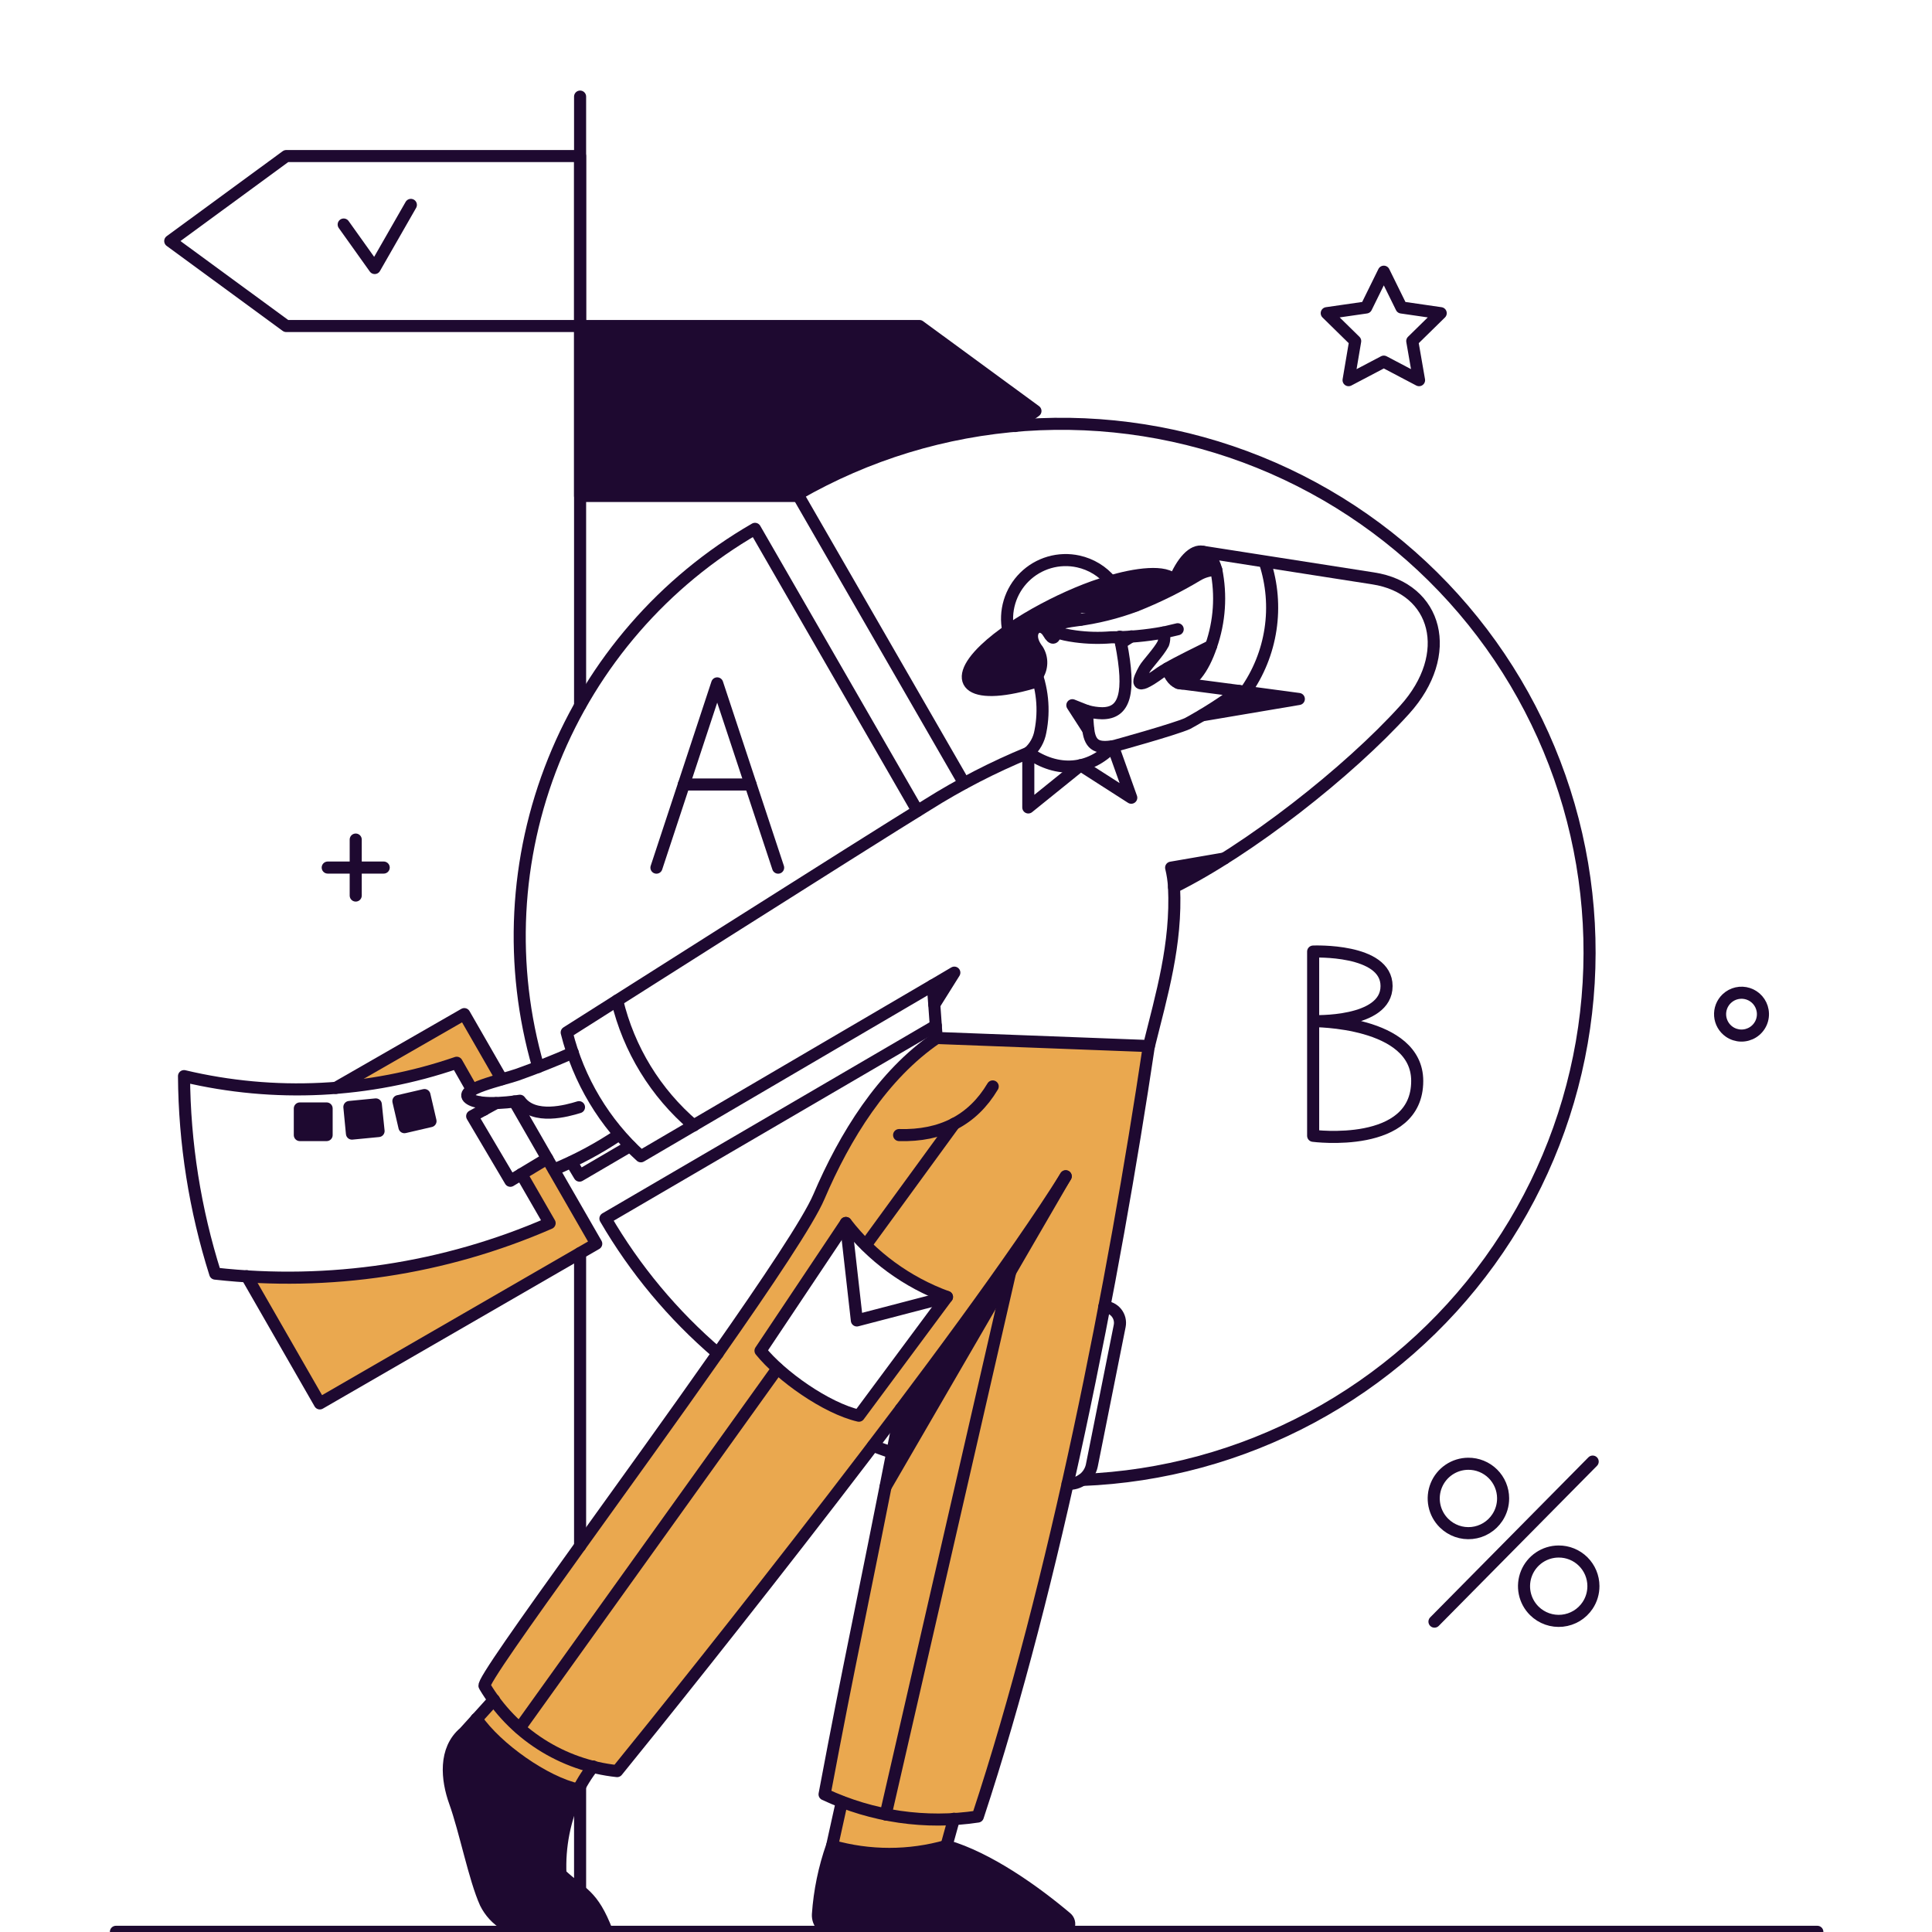 <svg width="400" height="400" viewBox="0 0 400 400" fill="none" xmlns="http://www.w3.org/2000/svg">
<g clip-path="url(#clip0_113_1313)">
<path d="M193.93 214.902C182.72 222.54 174.892 235.232 169.53 247.81C162.976 263.144 98.718 347.77 100.33 349.08C100.93 350.054 101.56 350.992 102.22 351.894L98.62 355.882C102.8 361.962 112.832 369.03 119.71 370.512C120.61 368.846 121.634 367.248 122.77 365.732C124.416 366.146 126.086 366.46 127.77 366.674C137.646 354.538 163.468 322.274 186.466 291.746C181.866 315.91 176.362 341.244 170.666 371.5C171.846 372.072 173.052 372.588 174.266 373.068L172.254 382.178C180.004 384.382 188.216 384.382 195.966 382.178L197.472 376.604C199.112 376.504 200.754 376.346 202.388 376.136C218.31 327.952 230.588 264.872 237.804 216.574L193.93 214.902ZM177.818 293.102C171.054 291.544 161.668 284.902 157.45 279.65L175.13 253.168C180.527 260.143 187.785 265.452 196.068 268.482L177.818 293.102Z" fill="#EAA84F"/>
<path d="M113.262 239.868L107.904 243.098L113.794 253.244C94.076 261.875 72.572 265.642 51.094 264.226L66.18 290.56L123.446 257.5L113.262 239.868Z" fill="#EAA84F"/>
<path d="M96.162 209.962L69.562 225.238C78.106 224.639 86.529 222.89 94.604 220.038L97.758 225.662C99.723 224.736 101.772 224 103.876 223.462L96.162 209.962Z" fill="#EAA84F"/>
<path d="M99.316 228.24L100.19 229.76L102.66 228.392C101.544 228.412 100.426 228.362 99.316 228.24Z" fill="#1E0930"/>
<path d="M248.276 114.2C246.186 114.428 243.944 117.544 242.462 122.028C244.062 121.228 245.768 120.28 247.862 119.064C249.054 118.344 250.421 117.963 251.814 117.962C251.24 115.95 250.1 113.974 248.276 114.2Z" fill="#1E0930"/>
<path d="M250.746 133.734C247.782 135.216 243.906 137.116 241.664 138.408C242.264 140.156 243.18 141.284 244.324 141.486C246.558 141.88 249.074 138.6 250.746 133.734Z" fill="#1E0930"/>
<path d="M256.446 143.082C256.446 143.044 253.368 145.248 249.112 148.06L268.912 144.716L256.446 143.082Z" fill="#1E0930"/>
<path d="M222.018 146.046L225.324 151.138C225.161 149.852 225.072 148.558 225.058 147.262C225.058 147.224 223.31 146.54 222.018 146.046Z" fill="#1E0930"/>
<path d="M208.718 130.58C194.886 140.422 199.104 145.98 214.988 140.992L214.686 140.016C215.249 139.226 215.563 138.286 215.59 137.316C215.617 136.346 215.354 135.39 214.836 134.57C211.836 130.732 215.33 128.072 217.078 131.036C218.028 132.67 218.446 132.062 218.446 130.656C217.724 130.276 217.724 129.856 218.37 129.478C218.292 128.773 218.165 128.075 217.99 127.388C218.224 127.712 218.526 127.98 218.874 128.175C219.223 128.37 219.61 128.486 220.008 128.516C220.407 128.545 220.807 128.486 221.18 128.344C221.554 128.201 221.892 127.979 222.17 127.692C218.598 126.666 219.092 125.64 219.77 125.564C225.06 125.298 227.012 125.978 235.17 125.336C237.32 124.428 241.484 122.636 243.53 121.498C243.388 114.4 220.226 122.216 208.718 130.58Z" fill="#1E0930"/>
<path d="M234.216 131.758C233.532 132.214 232.816 132.67 232.088 133.126C231.898 132.29 231.936 132.784 232.24 131.796C232.886 131.758 233.53 131.758 234.216 131.758Z" fill="#1E0930"/>
<path d="M186.53 291.7L183.376 307.774L220.654 243.516C212.784 256.094 200.054 273.726 186.53 291.7Z" fill="#1E0930"/>
<path d="M220.802 397.074C214.304 391.564 204.652 384.686 195.988 382.178C188.238 384.382 180.026 384.382 172.276 382.178C170.67 386.75 169.686 391.517 169.35 396.352C169.324 396.792 169.388 397.233 169.538 397.647C169.688 398.061 169.922 398.441 170.224 398.762C170.527 399.082 170.892 399.337 171.297 399.51C171.703 399.684 172.139 399.773 172.58 399.772C187.78 399.81 200.852 399.962 219.738 400C220.076 399.994 220.404 399.887 220.68 399.691C220.955 399.495 221.165 399.221 221.282 398.904C221.396 398.586 221.411 398.241 221.326 397.914C221.24 397.588 221.057 397.295 220.802 397.074Z" fill="#1E0930"/>
<path d="M116.036 388.001C115.752 381.939 117.036 375.905 119.76 370.483C112.882 369.001 102.85 361.933 98.67 355.853L96.13 358.695C92.066 362.203 92.354 368.015 94.192 373.059C96.32 378.987 98.258 389.019 100.538 393.997C101.448 395.838 102.864 397.38 104.622 398.443C106.379 399.506 108.403 400.045 110.456 399.997H125.694C122.648 392.059 120.444 392.135 116.036 388.001Z" fill="#1E0930"/>
<path d="M197.584 201.374L193.442 207.986L193.138 203.996L197.584 201.374Z" fill="#1E0930"/>
<path d="M83.736 233.37L82.482 227.974L87.878 226.72L89.132 232.116L83.736 233.37Z" fill="#1E0930"/>
<path d="M72.868 234.7L72.336 229.19L77.808 228.658L78.378 234.168L72.868 234.7Z" fill="#1E0930"/>
<path d="M62.076 235.004V229.494H67.624V235.004H62.076Z" fill="#1E0930"/>
<path d="M253.482 177.738C250.118 179.896 246.642 181.875 243.07 183.666C242.994 182.308 242.794 180.96 242.47 179.638L253.482 177.738Z" fill="#1E0930"/>
<path d="M214.38 85.094L190.364 67.494H120.102V102.688H165.33L165.178 102.384C178.959 94.42 194.321 89.581 210.178 88.21L214.38 85.094ZM182.612 91.136C182.667 91.188 182.704 91.254 182.719 91.328C182.734 91.401 182.726 91.478 182.696 91.546C182.677 91.592 182.648 91.634 182.612 91.668C182.578 91.704 182.536 91.733 182.491 91.752C182.445 91.772 182.396 91.782 182.346 91.782C182.296 91.782 182.247 91.772 182.201 91.752C182.156 91.733 182.114 91.704 182.08 91.668L175.126 84.668L168.13 91.63C168.079 91.685 168.012 91.722 167.938 91.737C167.865 91.752 167.789 91.744 167.72 91.714C167.674 91.695 167.633 91.666 167.598 91.63C167.544 91.579 167.506 91.512 167.491 91.438C167.476 91.365 167.484 91.289 167.514 91.22C167.533 91.174 167.562 91.133 167.598 91.098L174.598 84.144L167.644 77.144C167.609 77.109 167.581 77.068 167.562 77.022C167.544 76.977 167.534 76.927 167.534 76.878C167.534 76.829 167.544 76.78 167.562 76.734C167.581 76.689 167.609 76.647 167.644 76.612C167.679 76.577 167.72 76.549 167.766 76.531C167.812 76.512 167.861 76.502 167.91 76.502C167.959 76.502 168.008 76.512 168.054 76.531C168.1 76.549 168.141 76.577 168.176 76.612L175.13 83.612L182.13 76.658C182.201 76.588 182.296 76.549 182.396 76.549C182.496 76.549 182.591 76.588 182.662 76.658C182.732 76.729 182.771 76.825 182.771 76.924C182.771 77.024 182.732 77.119 182.662 77.19L175.662 84.144L182.612 91.136Z" fill="#1E0930"/>
<path d="M99.316 228.24L100.19 229.76" stroke="#1E0930" stroke-width="2.5" stroke-linecap="round" stroke-linejoin="round"/>
<path d="M24 399.962H376.26" stroke="#1E0930" stroke-width="2.5" stroke-linecap="round" stroke-linejoin="round"/>
<path d="M120.102 369.866V391.412" stroke="#1E0930" stroke-width="2.5" stroke-linecap="round" stroke-linejoin="round"/>
<path d="M120.102 259.438V320.086" stroke="#1E0930" stroke-width="2.5" stroke-linecap="round" stroke-linejoin="round"/>
<path d="M120.102 20V146.046" stroke="#1E0930" stroke-width="2.5" stroke-linecap="round" stroke-linejoin="round"/>
<path d="M120.102 32.312V67.5H59.264L35.248 49.906L59.264 32.312H120.102Z" stroke="#1E0930" stroke-width="2.5" stroke-linecap="round" stroke-linejoin="round"/>
<path d="M165.322 102.688H120.102V67.5H190.364L214.38 85.094L210.124 88.21" stroke="#1E0930" stroke-width="2.5" stroke-linecap="round" stroke-linejoin="round"/>
<path d="M155.404 162.424H141.572" stroke="#1E0930" stroke-width="2.5" stroke-linecap="round" stroke-linejoin="round"/>
<path d="M135.91 179.638L148.488 141.486L161.104 179.638" stroke="#1E0930" stroke-width="2.5" stroke-linecap="round" stroke-linejoin="round"/>
<path d="M189.946 167.858L156.316 109.49C137.456 120.371 122.787 137.258 114.652 157.455C106.517 177.651 105.386 199.991 111.438 220.906" stroke="#1E0930" stroke-width="2.5" stroke-linecap="round" stroke-linejoin="round"/>
<path d="M199.598 162.158L165.13 102.346C179.506 94.064 195.577 89.16 212.128 88.007C228.679 86.854 245.275 89.481 260.66 95.69C276.046 101.898 289.817 111.526 300.932 123.843C312.047 136.16 320.214 150.845 324.815 166.785C329.415 182.725 330.33 199.503 327.488 215.849C324.647 232.195 318.124 247.68 308.414 261.132C298.703 274.584 286.06 285.651 271.44 293.495C256.82 301.339 240.608 305.754 224.03 306.406" stroke="#1E0930" stroke-width="2.5" stroke-linecap="round" stroke-linejoin="round"/>
<path d="M180.75 299.338C182.08 299.832 183.41 300.326 184.778 300.782" stroke="#1E0930" stroke-width="2.5" stroke-linecap="round" stroke-linejoin="round"/>
<path d="M130.438 237.284L119.988 243.4C118.848 241.538 118.316 240.588 118.316 240.588" stroke="#1E0930" stroke-width="2.5" stroke-linecap="round" stroke-linejoin="round"/>
<path d="M148.602 280.186C139.338 272.261 131.476 262.831 125.346 252.294L193.746 212.356" stroke="#1E0930" stroke-width="2.5" stroke-linecap="round" stroke-linejoin="round"/>
<path d="M250.746 133.734C247.782 135.216 243.894 137.096 241.664 138.408C241.092 138.744 240.604 139.02 240.296 139.244C234.43 143.51 235.696 140.8 236.952 138.522C237.52 137.494 239.856 135.11 240.828 133.278C241.104 132.532 241.118 131.714 240.866 130.96C237.303 131.616 233.688 131.947 230.066 131.948C227.6 132.152 225.118 132.088 222.666 131.758C216.066 130.864 216.666 129.222 222.78 128.452C227.026 127.906 231.196 126.873 235.206 125.374C239.598 123.628 243.842 121.531 247.898 119.104C249.081 118.388 250.437 118.006 251.82 118" stroke="#1E0930" stroke-width="2.5" stroke-linecap="round" stroke-linejoin="round"/>
<path d="M242.462 122.03C243.944 117.546 246.188 114.446 248.276 114.202C250.102 113.988 251.242 115.95 251.81 117.964C252.882 123.221 252.514 128.669 250.746 133.734C249.116 138.612 246.558 141.88 244.324 141.486C243.18 141.286 242.272 140.156 241.664 138.408" stroke="#1E0930" stroke-width="2.5" stroke-linecap="round" stroke-linejoin="round"/>
<path d="M218.446 130.694C218.446 132.094 218.034 132.666 217.078 131.036C215.34 128.066 211.834 130.732 214.836 134.57C215.348 135.392 215.607 136.347 215.58 137.316C215.554 138.284 215.243 139.223 214.686 140.016" stroke="#1E0930" stroke-width="2.5" stroke-linecap="round" stroke-linejoin="round"/>
<path d="M222.17 127.692C221.75 128.124 221.2 128.405 220.604 128.493C220.008 128.58 219.4 128.469 218.874 128.176C218.525 127.981 218.224 127.712 217.99 127.388C218.166 128.102 218.294 128.828 218.372 129.558" stroke="#1E0930" stroke-width="2.5" stroke-linecap="round" stroke-linejoin="round"/>
<path d="M228.972 120.662C228.972 120.7 228.972 120.7 229.01 120.738C229.504 122.486 229.96 124.12 230.378 125.678" stroke="#1E0930" stroke-width="2.5" stroke-linecap="round" stroke-linejoin="round"/>
<path d="M225.096 147.224C225.096 147.224 223.31 146.54 222.018 146.008L225.324 151.138" stroke="#1E0930" stroke-width="2.5" stroke-linecap="round" stroke-linejoin="round"/>
<path d="M248.952 148.088L268.91 144.716L256.446 143.044" stroke="#1E0930" stroke-width="2.5" stroke-linecap="round" stroke-linejoin="round"/>
<path d="M240.866 130.96C241.74 130.808 242.728 130.504 243.83 130.276" stroke="#1E0930" stroke-width="2.5" stroke-linecap="round" stroke-linejoin="round"/>
<path d="M223.766 128.3L222.55 127.806C218.56 126.78 218.95 125.64 219.7 125.606C221.22 125.53 225.666 125.834 230.3 125.682L235.164 125.34" stroke="#1E0930" stroke-width="2.5" stroke-linecap="round" stroke-linejoin="round"/>
<path d="M261.88 116.4C263.351 120.878 263.75 125.638 263.044 130.298C262.338 134.958 260.546 139.387 257.814 143.228" stroke="#1E0930" stroke-width="2.5" stroke-linecap="round" stroke-linejoin="round"/>
<path d="M214.966 141C201.022 145.364 196.456 141.586 203.946 134.432C209.992 128.66 221.61 122.76 229.486 120.5C235.034 118.792 241.486 117.942 243.126 120.23" stroke="#1E0930" stroke-width="2.5" stroke-linecap="round" stroke-linejoin="round"/>
<path d="M234.216 131.758C233.532 132.214 232.816 132.67 232.088 133.126" stroke="#1E0930" stroke-width="2.5" stroke-linecap="round" stroke-linejoin="round"/>
<path d="M208.756 130.58C208.342 128.596 208.43 126.541 209.014 124.6C209.598 122.66 210.658 120.897 212.098 119.471C213.538 118.045 215.312 117.003 217.258 116.438C219.204 115.874 221.261 115.806 223.24 116.24C225.889 116.82 228.268 118.269 229.998 120.358" stroke="#1E0930" stroke-width="2.5" stroke-linecap="round" stroke-linejoin="round"/>
<path d="M212.898 155.85V167.174L223.728 158.434L234.216 165.16L230.416 154.52" stroke="#1E0930" stroke-width="2.5" stroke-linecap="round" stroke-linejoin="round"/>
<path d="M230.416 154.52C230.616 154.486 243.166 151.006 245.862 149.8C249.538 147.789 253.074 145.532 256.446 143.044L243.982 141.41" stroke="#1E0930" stroke-width="2.5" stroke-linecap="round" stroke-linejoin="round"/>
<path d="M220.65 243.516L183.372 307.774" stroke="#1E0930" stroke-width="2.5" stroke-linecap="round" stroke-linejoin="round"/>
<path d="M197.508 376.554L195.95 382.178" stroke="#1E0930" stroke-width="2.5" stroke-linecap="round" stroke-linejoin="round"/>
<path d="M172.276 382.178L174.288 373.068" stroke="#1E0930" stroke-width="2.5" stroke-linecap="round" stroke-linejoin="round"/>
<path d="M219.73 400C200.844 399.982 187.772 399.8 172.572 399.772C172.131 399.774 171.694 399.686 171.289 399.512C170.884 399.338 170.518 399.083 170.216 398.762C169.915 398.44 169.682 398.061 169.531 397.647C169.381 397.232 169.317 396.792 169.342 396.352C169.677 391.517 170.662 386.75 172.268 382.178C180.018 384.382 188.23 384.382 195.98 382.178C204.644 384.686 214.282 391.578 220.794 397.074C221.05 397.295 221.232 397.588 221.318 397.914C221.403 398.241 221.388 398.586 221.274 398.904C221.158 399.221 220.948 399.496 220.672 399.691C220.397 399.887 220.068 399.995 219.73 400Z" stroke="#1E0930" stroke-width="2.5" stroke-linecap="round" stroke-linejoin="round"/>
<path d="M122.8 365.724C121.417 367.474 120.246 369.382 119.312 371.408C116.895 376.603 115.771 382.306 116.036 388.03C120.436 392.172 122.648 392.058 125.688 400H110.45C108.398 400.045 106.375 399.505 104.618 398.442C102.862 397.38 101.444 395.839 100.532 394C98.268 389.014 96.318 378.988 94.186 373.062C92.518 368.424 91.906 362.262 96.124 358.698L102.26 351.92" stroke="#1E0930" stroke-width="2.5" stroke-linecap="round" stroke-linejoin="round"/>
<path d="M119.73 370.512C112.852 369.03 102.82 361.962 98.64 355.882" stroke="#1E0930" stroke-width="2.5" stroke-linecap="round" stroke-linejoin="round"/>
<path d="M116.036 388.03C113.036 385.978 102.888 388.03 102.888 388.03" stroke="#1E0930" stroke-width="2.5" stroke-linecap="round" stroke-linejoin="round"/>
<path d="M205.53 224.934C201.388 231.888 194.93 235.246 186.15 235.004" stroke="#1E0930" stroke-width="2.5" stroke-linecap="round" stroke-linejoin="round"/>
<path d="M157.456 279.654C161.674 284.898 171.056 291.548 177.824 293.106L196.064 268.52C187.782 265.488 180.525 260.178 175.13 253.2L157.456 279.654Z" stroke="#1E0930" stroke-width="2.5" stroke-linecap="round" stroke-linejoin="round"/>
<path d="M175.126 253.206L177.406 273.384L196.064 268.52" stroke="#1E0930" stroke-width="2.5" stroke-linecap="round" stroke-linejoin="round"/>
<path d="M221.03 307.2C222.18 307.285 223.321 306.95 224.243 306.259C225.165 305.567 225.806 304.565 226.046 303.438L231.822 274.52C231.915 274.044 231.903 273.553 231.786 273.083C231.67 272.612 231.451 272.173 231.146 271.796C230.84 271.419 230.456 271.114 230.02 270.902C229.584 270.689 229.107 270.575 228.622 270.568" stroke="#1E0930" stroke-width="2.5" stroke-linecap="round" stroke-linejoin="round"/>
<path d="M271.874 235.156C271.874 235.156 293.42 238 293.42 223.8C293.42 211.298 271.874 211.412 271.874 211.412C271.874 211.412 287.074 212.012 287.074 204.154C287.074 196.364 271.874 197.01 271.874 197.01V235.156Z" stroke="#1E0930" stroke-width="2.5" stroke-linecap="round" stroke-linejoin="round"/>
<path d="M311.204 310.2C311.212 311.62 310.798 313.011 310.014 314.196C309.43 315.083 308.656 315.83 307.748 316.382C306.84 316.934 305.821 317.277 304.764 317.387C303.707 317.497 302.639 317.371 301.637 317.017C300.635 316.664 299.724 316.092 298.97 315.344C297.959 314.345 297.267 313.069 296.982 311.677C296.697 310.284 296.831 308.839 297.368 307.523C297.905 306.207 298.82 305.08 299.998 304.285C301.176 303.49 302.563 303.062 303.984 303.056C304.927 303.049 305.863 303.229 306.737 303.585C307.611 303.94 308.406 304.465 309.077 305.129C309.748 305.793 310.281 306.582 310.646 307.452C311.011 308.323 311.201 309.256 311.204 310.2Z" stroke="#1E0930" stroke-width="2.5" stroke-linecap="round" stroke-linejoin="round"/>
<path d="M329.9 328.37C329.908 329.79 329.494 331.181 328.71 332.366C328.124 333.251 327.349 333.996 326.441 334.546C325.533 335.096 324.515 335.438 323.459 335.548C322.403 335.658 321.336 335.532 320.334 335.181C319.333 334.829 318.421 334.26 317.666 333.514C316.655 332.515 315.963 331.239 315.678 329.847C315.393 328.454 315.527 327.009 316.064 325.693C316.601 324.377 317.516 323.251 318.694 322.455C319.872 321.66 321.259 321.232 322.68 321.226C323.624 321.217 324.56 321.396 325.434 321.752C326.309 322.107 327.104 322.633 327.774 323.298C328.444 323.962 328.977 324.752 329.342 325.622C329.707 326.492 329.896 327.426 329.9 328.37Z" stroke="#1E0930" stroke-width="2.5" stroke-linecap="round" stroke-linejoin="round"/>
<path d="M296.992 335.742L329.748 302.606" stroke="#1E0930" stroke-width="2.5" stroke-linecap="round" stroke-linejoin="round"/>
<path d="M71.158 46.486L77.58 55.492L85.066 42.42" stroke="#1E0930" stroke-width="2.5" stroke-linecap="round" stroke-linejoin="round"/>
<path d="M298.284 64.84L290.152 63.662L286.504 56.252L282.856 63.662L274.686 64.84L280.576 70.616L279.208 78.71L286.504 74.872L293.8 78.71L292.394 70.616L298.284 64.84Z" stroke="#1E0930" stroke-width="2.5" stroke-linecap="round" stroke-linejoin="round"/>
<path d="M73.648 173.824V185.414" stroke="#1E0930" stroke-width="2.5" stroke-linecap="round" stroke-linejoin="round"/>
<path d="M79.442 179.62H67.852" stroke="#1E0930" stroke-width="2.5" stroke-linecap="round" stroke-linejoin="round"/>
<path d="M128.158 234.928C123.915 237.781 119.395 240.2 114.668 242.148" stroke="#1E0930" stroke-width="2.5" stroke-linecap="round" stroke-linejoin="round"/>
<path d="M83.736 233.37L82.482 227.974L87.878 226.72L89.132 232.116L83.736 233.37Z" stroke="#1E0930" stroke-width="2.5" stroke-linecap="round" stroke-linejoin="round"/>
<path d="M72.868 234.7L72.336 229.19L77.808 228.658L78.378 234.168L72.868 234.7Z" stroke="#1E0930" stroke-width="2.5" stroke-linecap="round" stroke-linejoin="round"/>
<path d="M62.076 235.004V229.494H67.624V235.004H62.076Z" stroke="#1E0930" stroke-width="2.5" stroke-linecap="round" stroke-linejoin="round"/>
<path d="M113.3 239.868L123.446 257.5L66.218 290.56L51.094 264.226" stroke="#1E0930" stroke-width="2.5" stroke-linecap="round" stroke-linejoin="round"/>
<path d="M102.66 228.392L97.758 231.09L105.662 244.466L113.3 239.868L106.498 228.05" stroke="#1E0930" stroke-width="2.5" stroke-linecap="round" stroke-linejoin="round"/>
<path d="M97.758 225.656L94.558 220.032C76.38 226.282 56.801 227.242 38.098 222.8C38.19 236.676 40.368 250.46 44.558 263.688C68.154 266.332 92.03 262.728 113.794 253.238L107.942 243.092" stroke="#1E0930" stroke-width="2.5" stroke-linecap="round" stroke-linejoin="round"/>
<path d="M69.524 225.238L96.124 209.962L103.876 223.452" stroke="#1E0930" stroke-width="2.5" stroke-linecap="round" stroke-linejoin="round"/>
<path d="M364.93 209.2C365.084 210.064 364.978 210.955 364.624 211.759C364.269 212.562 363.684 213.242 362.942 213.712C362.201 214.182 361.338 214.423 360.461 214.403C359.584 214.383 358.733 214.105 358.014 213.602C357.476 213.226 357.028 212.734 356.704 212.164C356.379 211.594 356.185 210.958 356.136 210.304C356.086 209.649 356.183 208.992 356.419 208.379C356.655 207.767 357.024 207.214 357.5 206.762C358.08 206.207 358.8 205.819 359.583 205.642C360.366 205.464 361.183 205.502 361.946 205.753C362.709 206.003 363.39 206.456 363.915 207.063C364.441 207.67 364.791 208.409 364.93 209.2Z" stroke="#1E0930" stroke-width="2.5" stroke-linecap="round" stroke-linejoin="round"/>
<path d="M119.874 229.228C117.404 229.988 110.564 231.926 107.638 227.898C107.638 227.898 99.438 229.266 97.112 227.404C94.786 225.542 103.764 223.648 107.112 222.502C110.992 221.123 114.82 219.602 118.588 217.942" stroke="#1E0930" stroke-width="2.5" stroke-linecap="round" stroke-linejoin="round"/>
<path d="M243.07 183.666C242.994 182.308 242.794 180.959 242.47 179.638L253.49 177.738" stroke="#1E0930" stroke-width="2.5" stroke-linecap="round" stroke-linejoin="round"/>
<path d="M193.93 214.902C182.72 222.54 174.9 235.236 169.53 247.81C167.406 252.79 158.93 265.442 148.592 280.186C139.51 293.144 128.992 307.7 120.092 320.086C108.544 336.164 99.724 348.586 100.332 349.086C103.219 353.953 107.203 358.078 111.966 361.134C116.73 364.189 122.14 366.09 127.768 366.686C143.538 347.306 199.968 276.626 220.64 243.566" stroke="#1E0930" stroke-width="2.5" stroke-linecap="round" stroke-linejoin="round"/>
<path d="M209.174 263.276L183.372 375.68" stroke="#1E0930" stroke-width="2.5" stroke-linecap="round" stroke-linejoin="round"/>
<path d="M237.864 216.536C230.644 264.834 218.37 327.914 202.448 376.098C191.648 377.728 180.608 376.128 170.718 371.498C176.372 341.442 177.294 338.75 186.518 291.698" stroke="#1E0930" stroke-width="2.5" stroke-linecap="round" stroke-linejoin="round"/>
<path d="M249.104 114.254L284.304 119.75C297.642 121.802 301.176 135.476 290.84 146.92C279.144 159.87 258.462 176.062 243.074 183.666C243.644 195.484 240.49 206.01 237.874 216.574L193.93 214.902C193.33 206.574 193.516 209.032 193.13 203.996L132.692 239.4C125.134 232.573 119.785 223.646 117.33 213.762C117.33 213.762 180.18 173.862 192.036 166.6C198.669 162.424 205.649 158.826 212.898 155.846" stroke="#1E0930" stroke-width="2.5" stroke-linecap="round" stroke-linejoin="round"/>
<path d="M160.952 283.34L107.6 357.782" stroke="#1E0930" stroke-width="2.5" stroke-linecap="round" stroke-linejoin="round"/>
<path d="M197.584 232.648L179.268 257.766" stroke="#1E0930" stroke-width="2.5" stroke-linecap="round" stroke-linejoin="round"/>
<path d="M127.778 207.15C130.182 217.238 135.732 226.3 143.624 233.028" stroke="#1E0930" stroke-width="2.5" stroke-linecap="round" stroke-linejoin="round"/>
<path d="M210.014 129.712C211.578 132.4 212.924 135.209 214.04 138.112C215.827 142.316 216.303 146.961 215.406 151.44C215.112 153.147 214.24 154.7 212.936 155.84C218.978 160.096 225.514 159.602 230.416 154.51C227.452 154.928 225.75 154.546 225.324 151.128C225.166 149.829 225.09 148.522 225.096 147.214C226.098 147.498 227.133 147.651 228.174 147.67C232.848 147.67 234.14 143.566 232.088 133.116L231.828 131.82" stroke="#1E0930" stroke-width="2.5" stroke-linecap="round" stroke-linejoin="round"/>
<path d="M193.138 203.996L197.584 201.374L193.442 207.986" stroke="#1E0930" stroke-width="2.5" stroke-linecap="round" stroke-linejoin="round"/>
<path d="M168.358 76.458C168.216 76.326 168.028 76.254 167.833 76.257C167.639 76.26 167.454 76.339 167.316 76.477C167.179 76.614 167.1 76.799 167.097 76.994C167.093 77.188 167.165 77.376 167.298 77.518L168.358 76.458ZM181.898 92.118C181.967 92.192 182.049 92.251 182.141 92.292C182.233 92.333 182.333 92.355 182.433 92.357C182.534 92.359 182.634 92.34 182.728 92.302C182.821 92.264 182.906 92.208 182.977 92.137C183.048 92.066 183.104 91.981 183.142 91.888C183.18 91.794 183.198 91.694 183.197 91.594C183.195 91.493 183.173 91.394 183.132 91.302C183.091 91.21 183.032 91.127 182.958 91.058L181.898 92.118ZM167.298 77.518L181.898 92.118L182.958 91.058L168.358 76.458L167.298 77.518Z" fill="#1E0930"/>
<path d="M182.958 77.518C183.09 77.376 183.163 77.188 183.159 76.994C183.156 76.799 183.077 76.614 182.94 76.477C182.802 76.339 182.617 76.26 182.422 76.257C182.228 76.254 182.04 76.326 181.898 76.458L182.958 77.518ZM167.298 91.058C167.165 91.2 167.093 91.388 167.097 91.583C167.1 91.777 167.179 91.962 167.316 92.1C167.454 92.237 167.639 92.316 167.833 92.319C168.028 92.323 168.216 92.251 168.358 92.118L167.298 91.058ZM181.898 76.458L167.298 91.058L168.358 92.118L182.958 77.518L181.898 76.458Z" fill="#1E0930"/>
</g>
<defs>
<clipPath id="clip0_113_1313">
<rect width="400" height="400" fill="white"/>
</clipPath>
</defs>
</svg>
